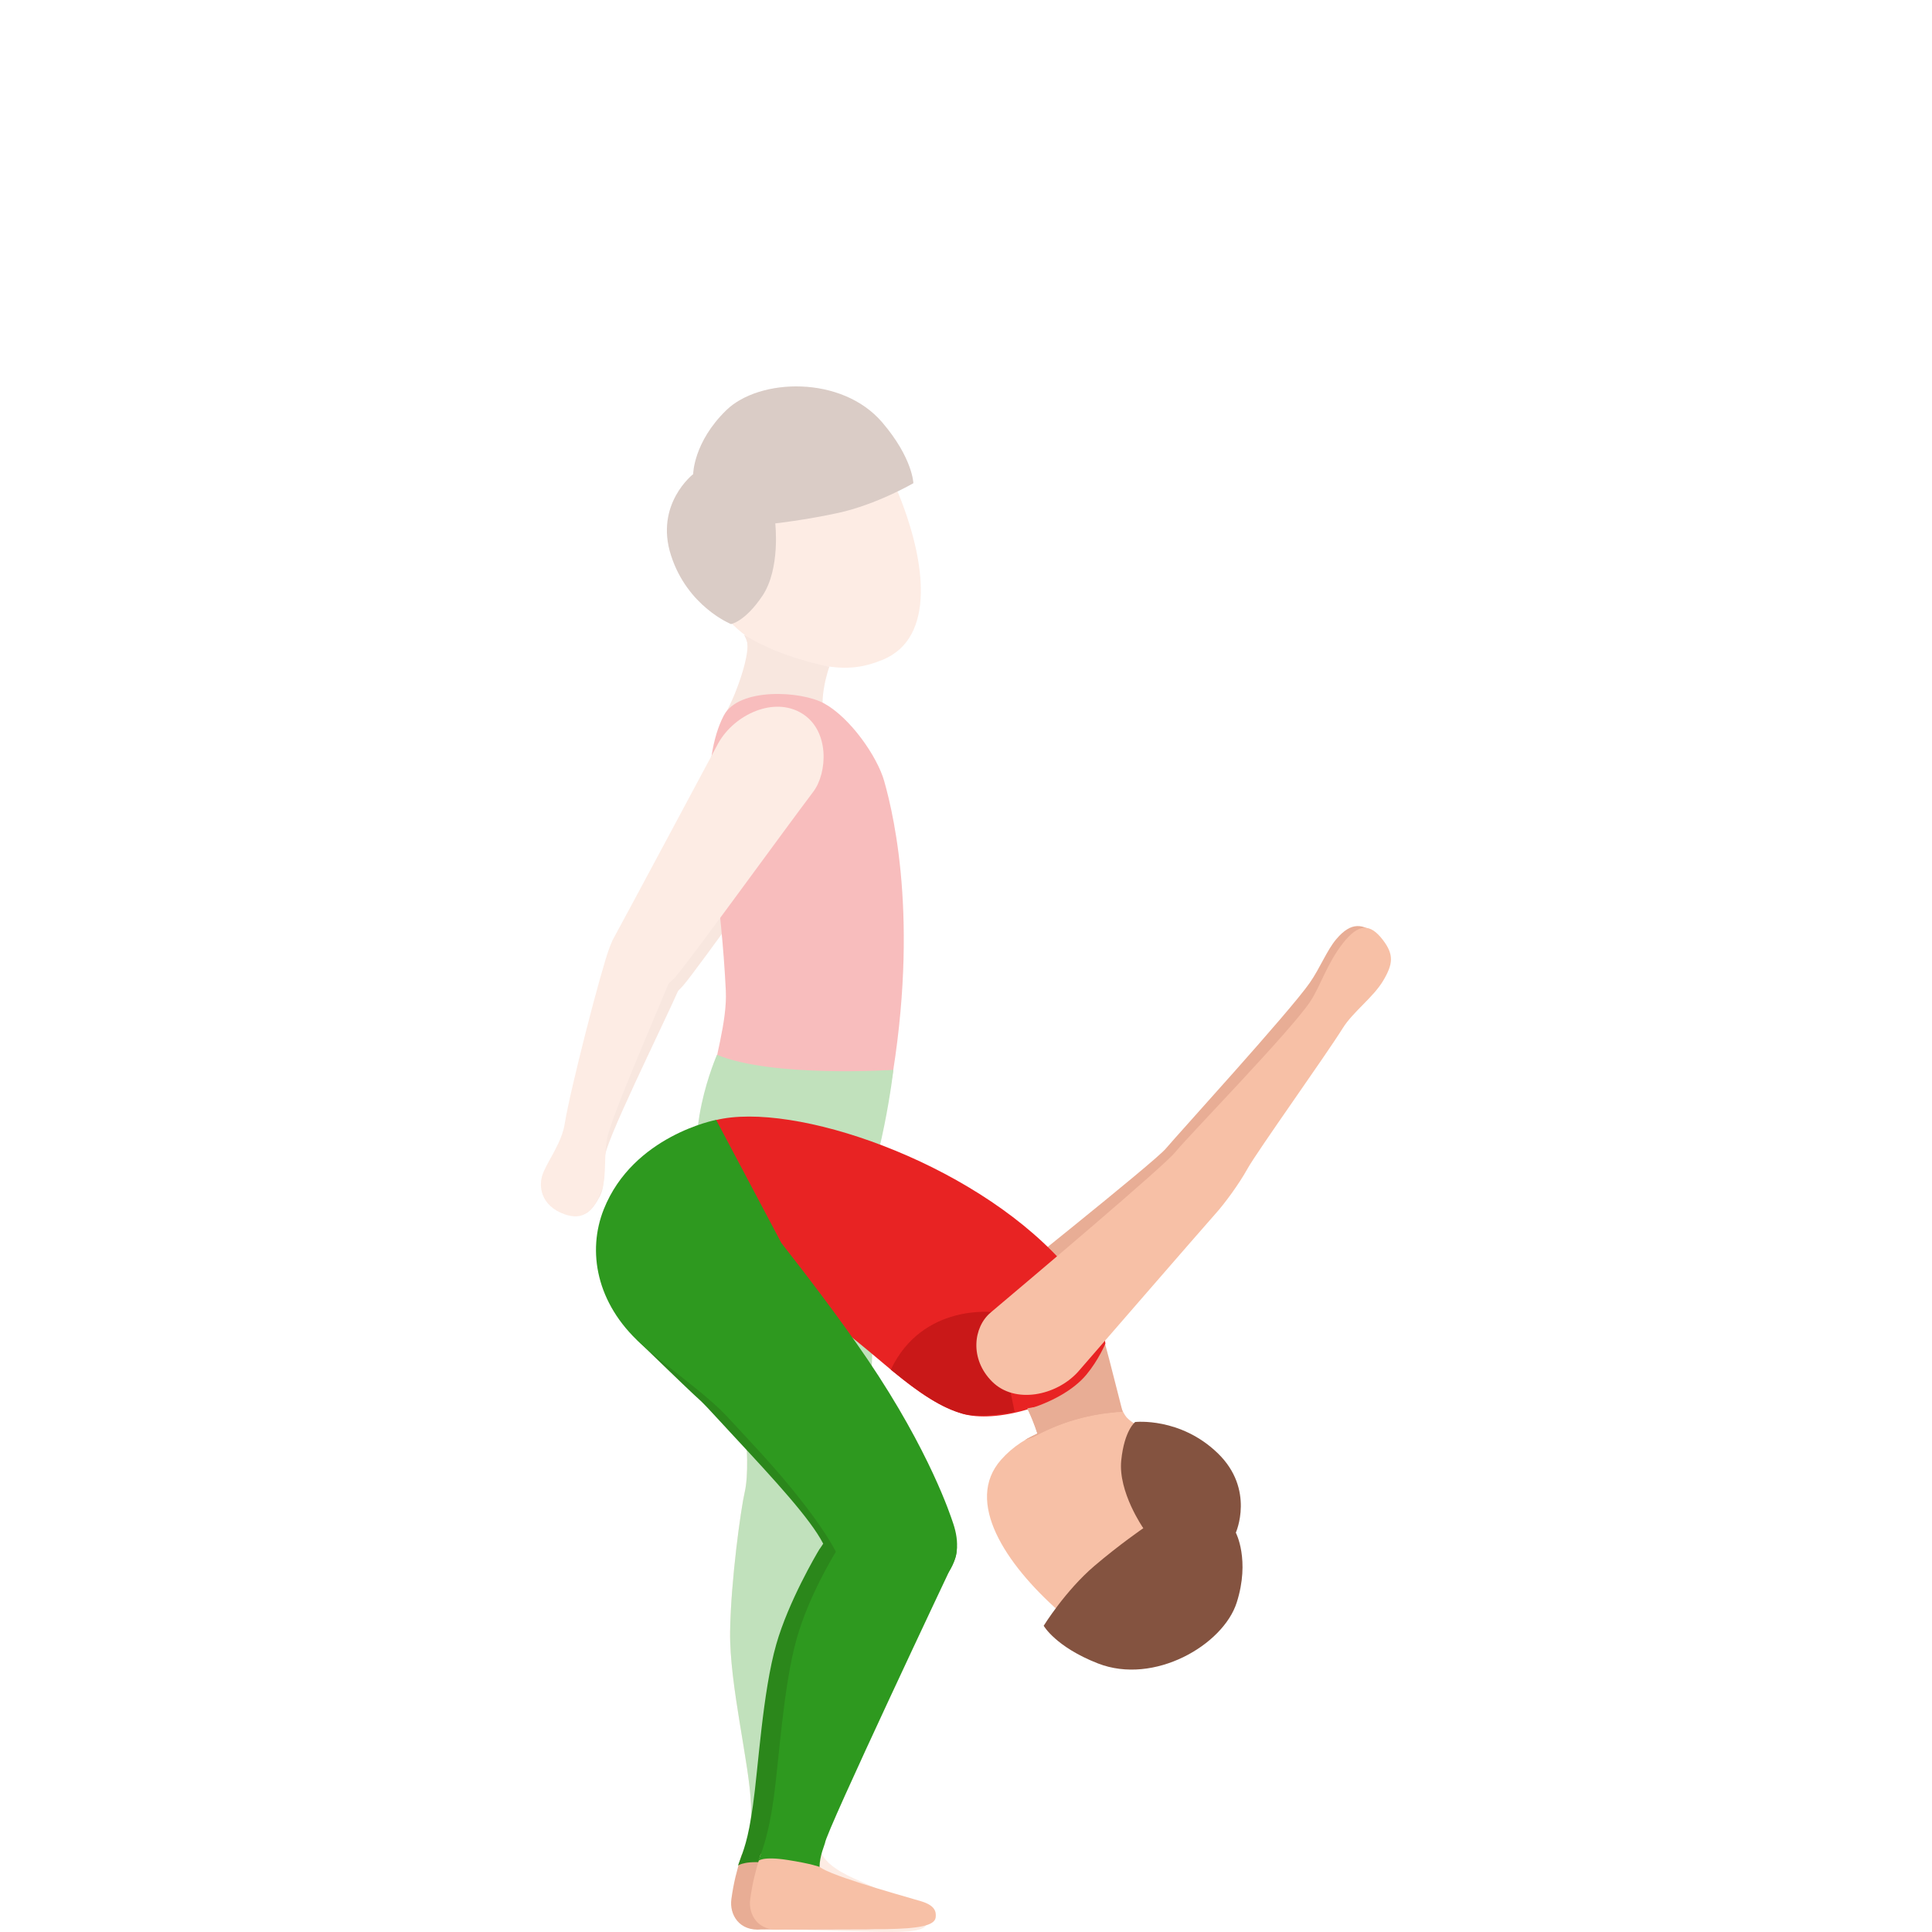 <svg width="300" height="300" viewBox="0 0 300 300" fill="none" xmlns="http://www.w3.org/2000/svg">
<g opacity="0.3">
<path d="M105.936 152.271C105.549 153.917 95.973 173.014 94.195 178.48C93.29 181.258 94.253 183.744 93.123 185.805C91.916 188.015 90.814 189.431 87.946 188.267C84.394 186.829 83.871 184.894 85.019 181.985C85.924 179.684 86.982 179.305 87.545 176.523C88.585 171.386 94.132 153.051 95.613 149.57C96.698 147.021 99.656 145.501 102.78 146.331C105.904 147.161 106.323 150.62 105.936 152.271Z" fill="#E8AD95"/>
<path d="M97.931 154.882C94.996 153.16 95.361 149.015 96.369 147.193C97.377 145.375 112.437 116.735 112.437 116.735C114.944 112.243 121.045 109.406 125.403 112.067C129.756 114.728 129.387 121.286 127.23 124.19C122.476 130.577 108.362 150.372 106.125 152.988C103.883 155.604 100.862 156.605 97.931 154.882Z" fill="#E8AD95"/>
<path d="M141.786 295.886C138.036 294.267 136.289 293.283 133.57 292.115C127.461 289.49 126.713 287.659 126.911 283.113C127.114 278.567 131.472 240.568 132.305 235.038C132.976 230.569 134.277 227.863 134.763 224.692C135.249 221.526 135.299 214.454 135.645 200.9C136.118 182.463 134.515 178.593 135.582 160.836C136.077 152.614 112.181 196.562 112.91 203.313C113.999 213.322 115.165 217.886 115.607 221.133C116.048 224.381 116.223 229.144 115.634 231.687C115.039 234.231 113.477 245.439 113.365 253.336C113.243 261.595 116.385 273.939 116.606 280.226C116.759 284.597 115.719 289.414 114.477 294.109C113.837 296.526 115.08 299.444 118.7 299.535L135.713 299.959C139.332 300.049 143.569 300.116 143.875 298.763C144.096 297.798 143.925 296.81 141.786 295.886Z" fill="#F7C0A6"/>
<path d="M127.267 287.086C126.902 285.999 126.844 284.728 126.916 283.113C127.118 278.567 131.476 240.568 132.309 235.038C132.98 230.569 134.281 227.863 134.767 224.692C135.253 221.526 135.303 214.454 135.65 200.9C136.122 182.463 136.541 177.628 137.41 167.651C138.126 159.442 110.762 162.807 109.749 172.766C108.916 180.938 111.685 195.673 112.419 202.429C113.509 212.438 115.174 217.89 115.616 221.138C116.057 224.385 116.232 229.148 115.643 231.692C115.048 234.236 113.486 245.443 113.373 253.341C113.252 261.599 116.394 273.944 116.615 280.231C116.687 282.31 116.484 284.498 116.124 286.721C120.055 286.198 124.633 286.694 127.267 287.086Z" fill="#2E991F"/>
<path d="M128.784 103.515C132.048 103.953 134.425 103.533 137.054 102.455C145.329 99.068 143.784 87.121 139.481 76.571C135.177 66.017 125.268 64.024 118.46 66.807C111.653 69.594 105.567 77.685 108.813 88.614C112.603 101.35 125.52 103.078 128.784 103.515Z" fill="#F7C0A6"/>
<path d="M115.562 98.586C115.756 98.942 115.904 99.276 115.995 99.596C116.503 101.418 114.486 107.548 112.604 110.867L128.146 112.022C126.912 108.644 128.785 103.516 128.785 103.516C128.785 103.516 121.388 102.248 115.562 98.586Z" fill="#E8AD95"/>
<path d="M125.02 102.618C120.437 101.468 117.092 99.569 115.562 98.581C115.755 98.937 115.904 99.271 115.994 99.591C116.264 100.557 116.12 102.158 115.593 103.863C118.65 103.939 122.643 103.159 125.02 102.618Z" fill="#E8AD95"/>
<path d="M112.383 111.119C110.565 114.61 110.11 119.148 109.966 123.915C109.831 128.357 112.041 140.134 112.703 153.836C112.937 158.689 110.884 164.741 110.43 168.909C122.662 167.429 135.339 170.97 137.834 171.2C142.934 144.472 138.941 127.072 137.298 121.285C136.208 117.443 132.053 111.498 128.019 109.252C124.395 107.236 114.666 106.735 112.383 111.119Z" fill="#E82323"/>
<path d="M119.325 113.379L119.686 113.726C119.799 113.618 119.866 113.559 119.866 113.559L119.325 113.379Z" fill="#A91E1E"/>
<path d="M107.634 73.626C107.634 73.626 107.661 68.669 112.784 63.69C117.907 58.706 130.725 58.237 137.01 65.607C141.737 71.15 141.827 75.033 141.827 75.033C141.827 75.033 136.114 78.353 130.13 79.652C125.007 80.761 120.379 81.275 120.379 81.275C120.379 81.275 121.216 88.32 118.376 92.537C115.652 96.579 113.504 96.903 113.504 96.903C113.504 96.903 106.756 94.202 104.194 86.241C101.623 78.272 107.634 73.626 107.634 73.626Z" fill="#845340"/>
<path d="M111.334 163.785C111.334 163.785 105.535 176.869 109.609 185.732C112.882 192.854 116.799 191.135 118.411 191.676C120.023 192.218 127.721 200.611 132.372 190.865C137.058 181.041 138.724 166.126 138.724 166.126C138.724 166.126 119.937 167.38 111.334 163.785Z" fill="#2E991F"/>
<path d="M96.774 153.412C93.853 151.667 94.244 147.526 95.266 145.713C96.288 143.9 111.55 115.373 111.55 115.373C114.089 110.899 120.212 108.107 124.548 110.795C128.883 113.483 128.469 120.045 126.29 122.932C121.491 129.287 107.233 148.978 104.982 151.576C102.722 154.179 99.696 155.157 96.774 153.412Z" fill="#F7C0A6"/>
<path d="M105.049 149.461C104.734 151.125 95.973 170.609 94.425 176.143C93.641 178.958 94.285 182.584 93.443 184.78C92.165 188.131 90.557 189.588 87.645 188.546C84.034 187.261 83.404 184.171 84.435 181.894C85.457 179.643 87.248 177.271 87.694 174.47C88.518 169.292 93.286 150.742 94.623 147.197C95.6 144.608 98.49 142.957 101.646 143.656C104.802 144.355 105.369 147.796 105.049 149.461Z" fill="#F7C0A6"/>
</g>
<path d="M140.031 295.204C136.236 294.09 124.571 290.86 124.112 289.62C123.711 288.524 124.368 286.314 124.238 284.668C124.238 284.668 115.603 286.562 115.126 288.118C114.41 290.464 113.924 292.295 113.568 294.884C113.235 297.283 114.77 299.944 118.259 299.606L134.665 299.556C139.603 299.466 142.233 299.051 142.368 297.716C142.471 296.773 142.192 295.84 140.031 295.204Z" fill="#E8AD95"/>
<path d="M120.537 255.329C118.421 262.744 117.745 274.538 116.917 280.352C116.134 285.845 115.503 287.171 114.594 289.683C114.594 289.683 115.836 288.714 120.145 289.395C122.216 289.724 123.954 290.707 123.954 290.707C123.922 290.585 124.899 287.315 124.904 287.176C124.958 285.529 145.163 242.714 145.163 242.714C145.721 241.451 145.734 239.954 145.397 238.434C138.977 239.845 133.637 239.899 127.218 240.603C126.794 241.293 122.427 248.699 120.537 255.329Z" fill="#2B871B"/>
<path d="M161.19 219.369C162.145 221.282 162.163 222.197 162.163 222.197C159.578 223.135 157.26 224.61 155.441 226.676C149.71 233.175 156.17 242.881 164.432 250.192C172.693 257.499 182.147 254.969 186.861 249.624C191.57 244.275 194.15 233.852 185.888 226.545C182.377 223.442 176.677 222.03 174.948 220.095C173.728 218.729 171.878 212.284 171.527 210.719L161.19 219.369Z" fill="#F7C0A6"/>
<path d="M148.53 204.99C154.572 200.133 179.248 180.459 181.004 178.38C183.075 175.926 200.2 157.168 203.383 152.604C204.995 150.286 206.022 147.584 207.485 145.848C209.848 143.042 211.654 143.43 213.842 145.149C214.566 145.717 213.117 147.778 212.068 149.957C211.271 151.607 210.366 153.348 209.06 155.766C206.656 160.235 193.74 178.533 192.187 181.194C190.832 183.504 188.504 186.521 187.108 187.996C185.713 189.466 164.499 212.789 164.499 212.789C161.033 216.41 154.955 215.445 152.897 212.712C150.844 209.979 145.784 207.196 148.53 204.99Z" fill="#E8AD95"/>
<path d="M159.209 223.581C159.542 223.46 160.303 223.23 160.695 223.013C166.516 219.838 172.045 219.306 174.323 219.229C173.076 214.412 171.428 207.629 170.302 204.151L156.256 214.214C159.092 216.221 161.078 222.607 161.078 222.607C160.578 222.882 159.687 223.266 159.209 223.581Z" fill="#E8AD95"/>
<path d="M142.958 295.204C139.163 294.09 127.498 290.86 127.039 289.62C126.638 288.524 127.295 286.314 127.165 284.668C127.165 284.668 118.53 286.562 118.052 288.118C117.337 290.464 116.85 292.295 116.495 294.884C116.162 297.283 117.697 299.944 121.186 299.606L137.591 299.556C142.53 299.466 145.159 299.051 145.294 297.716C145.402 296.773 145.123 295.84 142.958 295.204Z" fill="#F7C0A6"/>
<path d="M171.649 208.63C170.825 202.239 167.156 198.369 164.788 195.78C150.656 180.301 123.175 170.938 111.114 173.937C108.062 180.793 110.52 178.926 112.24 184.329C113.262 187.531 116.841 193.282 117.273 199.632C131.941 203.457 138.887 216.306 149.503 219.527C154.419 221.02 164.617 218.368 168.695 213.456C170.591 211.174 171.649 208.63 171.649 208.63Z" fill="#E82323"/>
<path d="M138.325 212.676C143.012 216.501 146.253 218.652 149.508 219.532C151.444 220.055 154.551 219.771 157.554 219.247L154.353 203.764C154.353 203.759 143.26 202.303 138.325 212.676Z" fill="#C91818"/>
<path d="M159.52 218.692C160.573 220.659 161.082 222.607 161.082 222.607C160.578 222.882 159.686 223.266 159.209 223.581C159.542 223.46 160.303 223.23 160.695 223.013C165.809 220.226 170.694 219.477 173.35 219.283C170.257 218.652 164.202 217.714 159.52 218.692Z" fill="#E8AD95"/>
<path d="M191.899 237.991C191.899 237.991 194.141 242.235 192.038 248.838C189.936 255.437 179.203 261.706 170.478 258.292C163.914 255.725 162.064 252.447 162.064 252.447C162.064 252.447 165.427 246.998 169.947 243.146C173.814 239.849 177.533 237.297 177.533 237.297C177.533 237.297 173.602 231.663 174.107 226.765C174.588 222.066 176.272 220.807 176.272 220.807C176.272 220.807 183.268 220.027 189.089 225.651C194.906 231.276 191.899 237.991 191.899 237.991Z" fill="#845340"/>
<path d="M153.829 203.808C159.758 198.811 180.743 181.077 182.449 178.957C184.466 176.454 200.398 160.127 203.473 155.49C205.031 153.131 206.058 149.618 208.52 146.474C210.978 143.331 212.77 143.371 214.751 145.978C216.466 148.238 216.322 149.677 214.787 152.27C213.252 154.863 210.114 157.087 208.52 159.626C205.837 163.929 195.185 178.813 193.695 181.505C192.398 183.851 190.138 186.922 188.779 188.424C187.419 189.926 167.376 213.036 167.376 213.036C163.999 216.739 157.588 218.056 154.063 214.543C150.534 211.029 151.133 206.077 153.829 203.808Z" fill="#F7C0A6"/>
<path d="M106.643 181.794C105.617 180.892 98.963 208.112 98.963 208.112C98.963 208.112 106.909 215.801 107.67 216.483C109.489 218.102 109.592 218.318 113.905 222.964C120.303 229.842 125.854 235.867 127.826 239.701C127.826 239.701 127.263 240.576 127.213 240.603C133.025 243.418 138.419 241.898 144.609 244.108C145.595 241.316 145.532 237.757 144.641 235.29C144.47 234.817 141.156 225.661 130.747 211.67C120.478 197.864 116.94 190.837 106.643 181.794Z" fill="#2B871B"/>
<path d="M123.738 254.355C121.622 261.77 120.946 273.564 120.118 279.377C119.335 284.871 118.389 287.383 117.7 289.007C117.7 289.007 118.281 288.186 122.342 288.822C126.101 289.413 127.258 289.895 127.258 289.895C127.267 288.186 128.096 286.341 128.1 286.206C128.154 284.632 148.035 242.624 148.035 242.624C149.12 240.639 148.283 238.573 148.013 237.157C141.453 238.361 136.393 239.841 129.833 240.892C129.392 241.622 125.606 247.81 123.738 254.355Z" fill="#2E991F"/>
<path d="M93.759 187.765C91.156 194.287 92.588 202.374 99.485 208.634C102.506 211.372 107.305 214.804 110.704 217.835C112.523 219.459 112.627 219.671 116.94 224.316C123.337 231.194 127.866 237.207 129.843 241.045C129.843 241.045 130.23 241.73 130.167 241.762C136.285 244.351 140.679 242.253 146.878 244.712C149.224 241.753 148.801 238.722 147.878 236.165C147.707 235.691 144.47 225.457 134.673 211.025C130.207 204.444 124.818 197.476 121.329 193.006C121.298 192.966 111.204 173.896 111.204 173.896C111.204 173.896 98.324 176.323 93.759 187.765Z" fill="#2E991F"/>
</svg>
